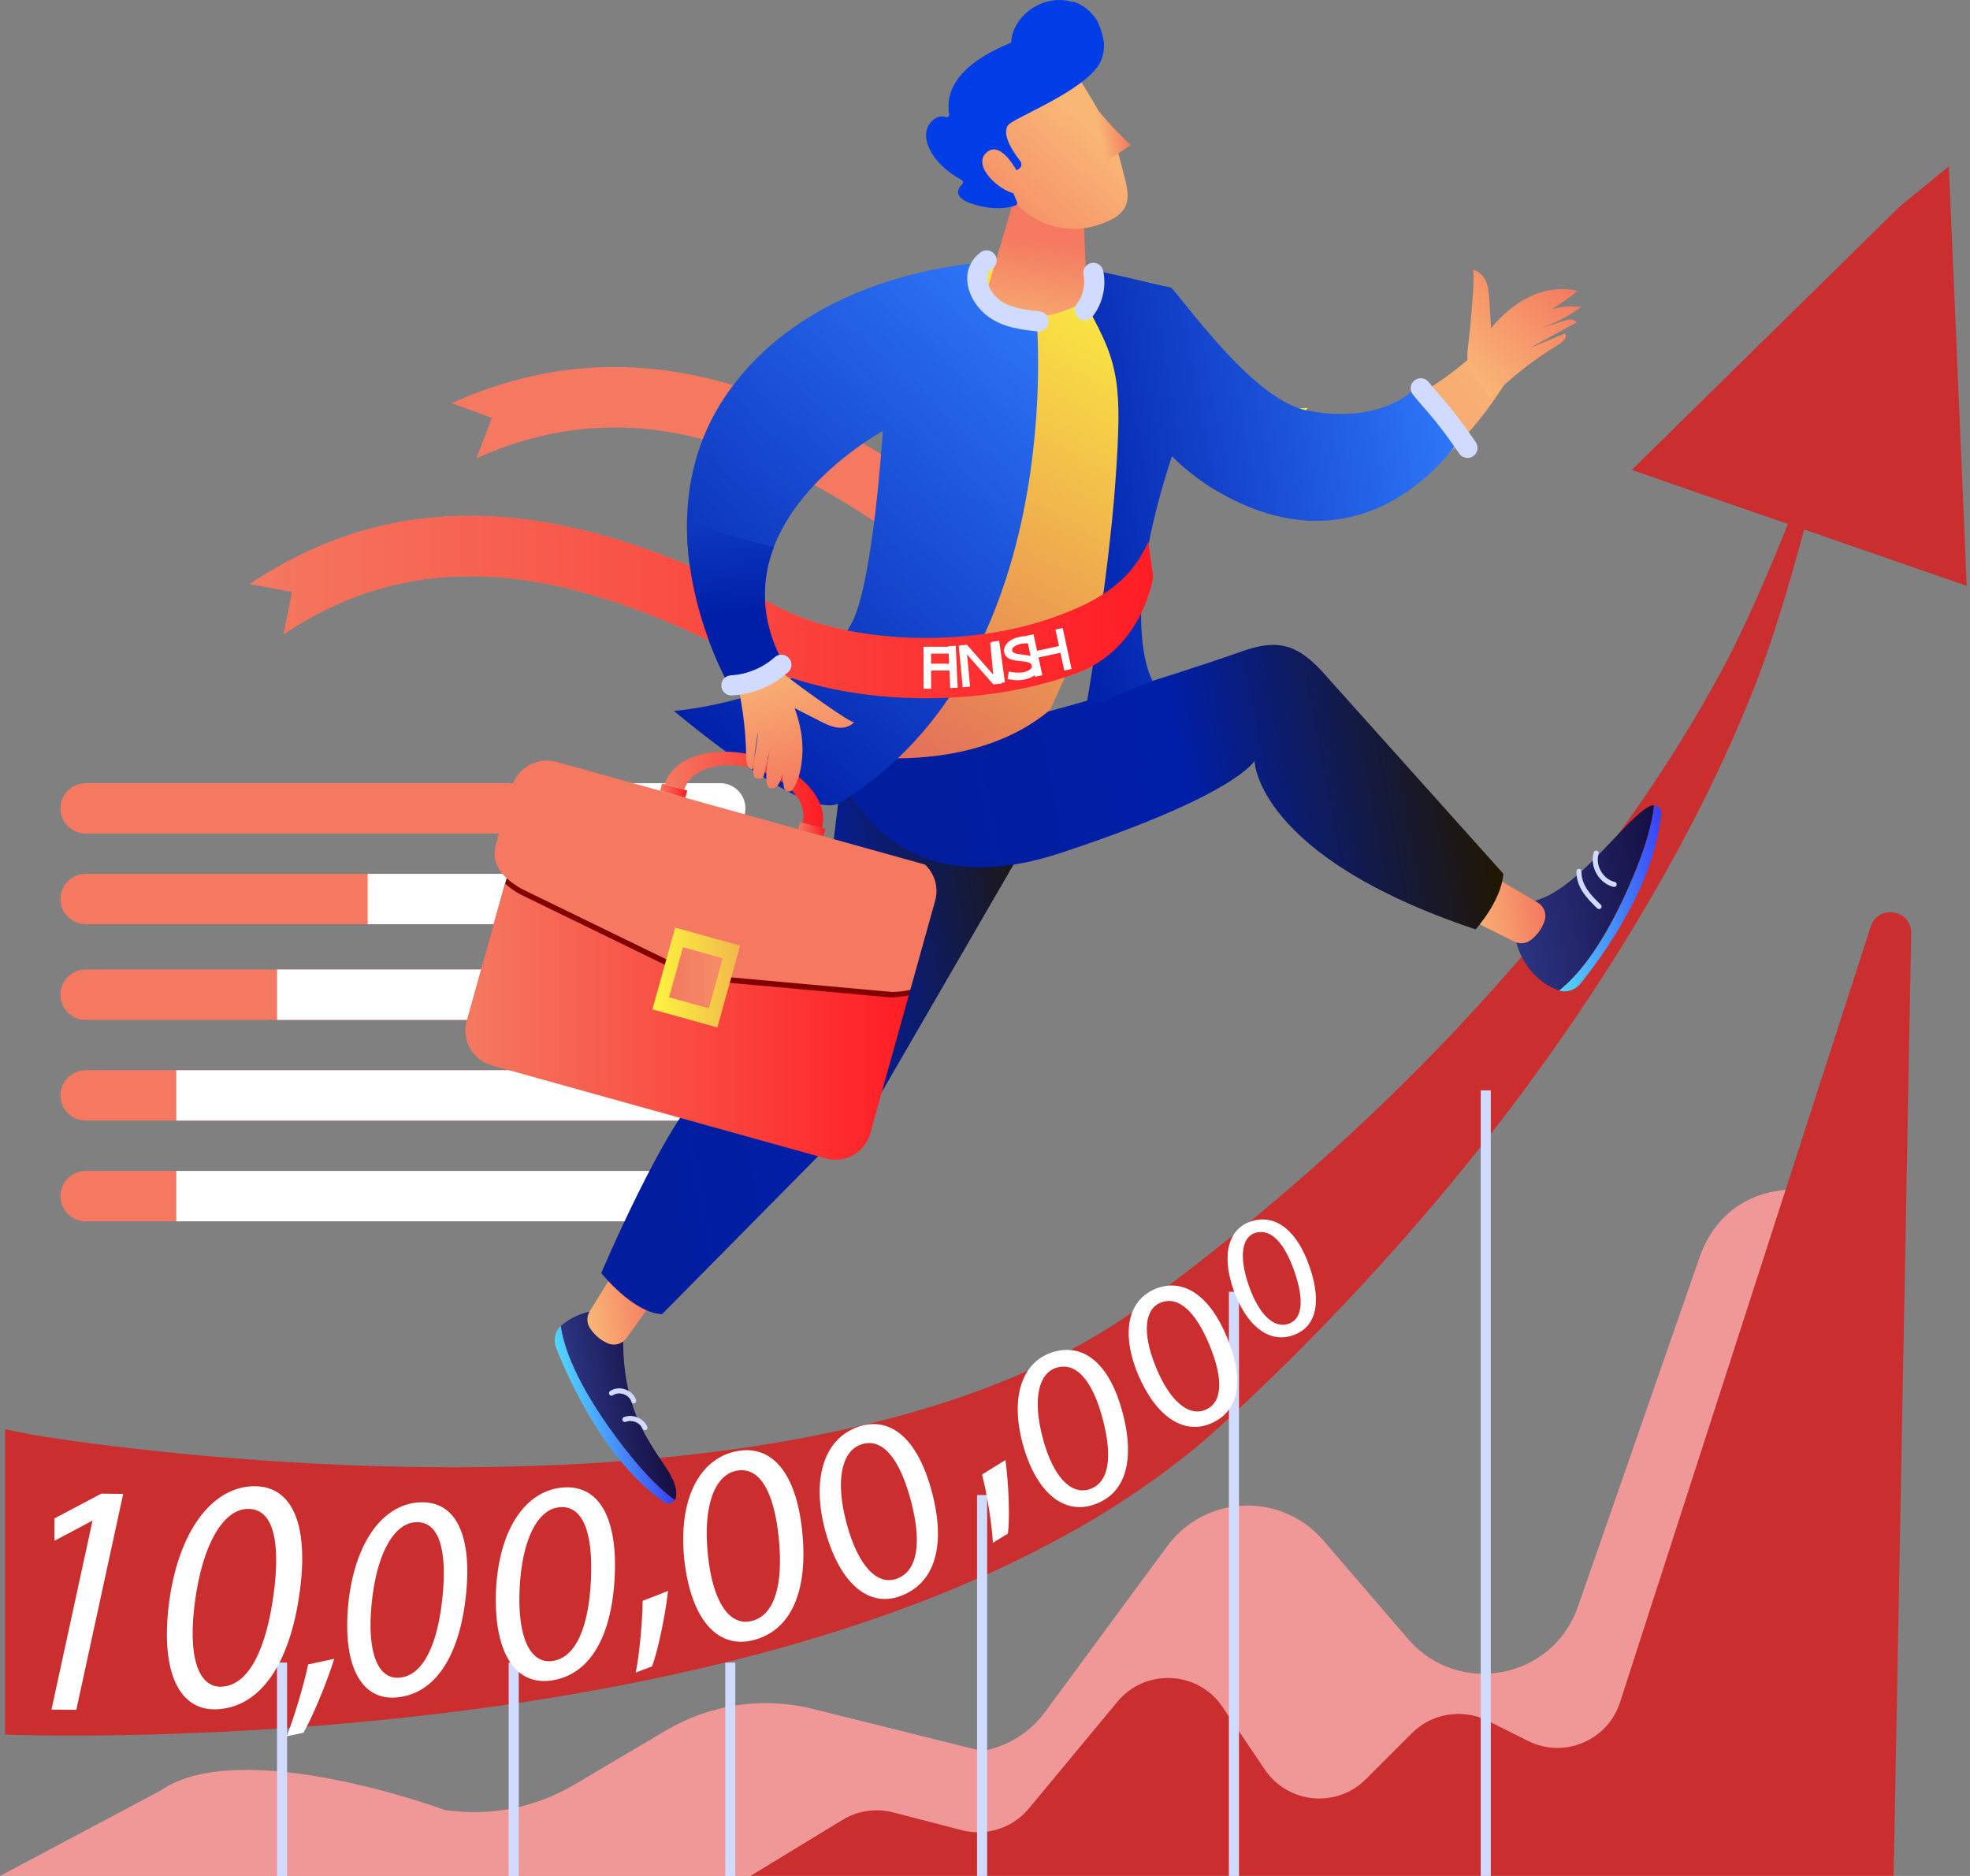 <svg width="147" height="140" viewBox="0 0 147 140" fill="none" xmlns="http://www.w3.org/2000/svg">
<rect x="0" y="0" width="147" height="140" fill="#808080" stroke="none"/>
<path d="M145.422 12.411L141.757 15.41L121.764 35.069L133.414 39.109C133.339 39.293 133.268 39.481 133.193 39.665C132.49 41.401 131.764 43.126 131.002 44.829C130.239 46.531 129.453 48.211 128.585 49.835C125.094 56.355 120.836 62.455 116.206 68.193C111.561 73.928 106.498 79.299 101.128 84.297C98.441 86.796 95.675 89.201 92.838 91.516C92.135 92.103 91.413 92.666 90.699 93.234L89.624 94.087L88.534 94.921C87.809 95.477 87.088 96.037 86.347 96.571L85.246 97.383C84.882 97.653 84.502 97.939 84.171 98.153C78.703 101.904 72.235 104.395 65.497 106.09C58.744 107.785 51.697 108.714 44.587 109.168C37.469 109.615 30.276 109.589 23.094 109.206C19.505 109.014 15.916 108.732 12.349 108.368C10.568 108.184 8.79 107.977 7.028 107.748C6.148 107.631 5.269 107.511 4.405 107.383L3.119 107.188L2.495 107.086L2.195 107.034C2.138 107.022 1.12 106.808 0.38 106.669V129.447H0.421L1.199 129.474L2.717 129.504C3.721 129.519 4.717 129.526 5.709 129.522C7.693 129.519 9.662 129.489 11.628 129.432C15.559 129.319 19.479 129.113 23.391 128.808C31.215 128.199 39.021 127.207 46.785 125.685C54.542 124.152 62.269 122.1 69.785 119.124C71.66 118.372 73.524 117.571 75.366 116.696C77.204 115.813 79.019 114.866 80.804 113.84C82.585 112.81 84.329 111.686 86.024 110.48C87.719 109.273 89.361 107.969 90.921 106.553C91.331 106.196 91.665 105.872 92.018 105.538L93.074 104.546C93.781 103.888 94.469 103.212 95.16 102.539L96.197 101.528L97.216 100.498C97.896 99.814 98.576 99.13 99.238 98.431C101.913 95.654 104.499 92.794 106.983 89.859C111.951 83.985 116.521 77.795 120.595 71.312C124.654 64.826 128.262 58.065 131.043 50.94C131.738 49.151 132.332 47.339 132.896 45.532C133.459 43.724 133.978 41.909 134.47 40.086C134.523 39.894 134.572 39.706 134.621 39.515L146.756 43.72L145.422 12.396V12.411Z" fill="#CA2E2E"/>
<path d="M60.491 52.026C62.494 52.296 64.599 51.725 66.196 50.481" stroke="#D0DBFF" stroke-width="1.503" stroke-miterlimit="10" stroke-linecap="round"/>
<path d="M53.742 62.206H6.389C5.352 62.206 4.51 61.365 4.51 60.327C4.51 59.29 5.352 58.448 6.389 58.448H53.742C54.779 58.448 55.62 59.29 55.62 60.327C55.62 61.365 54.779 62.206 53.742 62.206Z" fill="#F47960"/>
<path d="M53.742 68.971H6.389C5.352 68.971 4.51 68.129 4.51 67.092C4.51 66.055 5.352 65.213 6.389 65.213H53.742C54.779 65.213 55.62 66.055 55.62 67.092C55.62 68.129 54.779 68.971 53.742 68.971Z" fill="#F47960"/>
<path d="M53.742 65.213H27.435V68.971H53.742C54.779 68.971 55.621 68.129 55.621 67.092C55.621 66.055 54.779 65.213 53.742 65.213Z" fill="white"/>
<path d="M53.742 76.111H6.389C5.352 76.111 4.51 75.27 4.51 74.232C4.51 73.195 5.352 72.353 6.389 72.353H53.742C54.779 72.353 55.62 73.195 55.62 74.232C55.62 75.27 54.779 76.111 53.742 76.111Z" fill="#F47960"/>
<path d="M53.741 72.353H20.67V76.111H53.741C54.779 76.111 55.62 75.27 55.62 74.232C55.62 73.195 54.779 72.353 53.741 72.353Z" fill="white"/>
<path d="M53.742 83.628H6.389C5.352 83.628 4.51 82.786 4.51 81.749C4.51 80.712 5.352 79.87 6.389 79.87H53.742C54.779 79.87 55.62 80.712 55.62 81.749C55.62 82.786 54.779 83.628 53.742 83.628Z" fill="#F47960"/>
<path d="M53.742 79.87H13.154V83.628H53.742C54.779 83.628 55.621 82.786 55.621 81.749C55.621 80.712 54.779 79.87 53.742 79.87Z" fill="white"/>
<path d="M53.742 91.144H6.389C5.352 91.144 4.51 90.302 4.51 89.265C4.51 88.228 5.352 87.386 6.389 87.386H53.742C54.779 87.386 55.62 88.228 55.62 89.265C55.62 90.302 54.779 91.144 53.742 91.144Z" fill="#F47960"/>
<path d="M53.742 87.386H13.154V91.144H53.742C54.779 91.144 55.621 90.302 55.621 89.265C55.621 88.228 54.779 87.386 53.742 87.386Z" fill="white"/>
<path d="M53.742 58.448H38.709V62.206H53.742C54.779 62.206 55.621 61.365 55.621 60.327C55.621 59.29 54.779 58.448 53.742 58.448Z" fill="white"/>
<path d="M141.306 96.236C141.306 87.852 129.596 85.871 126.837 93.79L117.739 119.913C115.852 125.328 108.813 126.666 105.074 122.318L98.73 114.944C95.611 111.322 89.932 111.536 87.099 115.384L77.974 127.771C76.813 129.346 75.118 130.353 73.28 130.68L60.664 127.534C56.947 126.606 53.016 127.181 49.717 129.128L42.805 133.213C39.908 134.923 36.51 135.58 33.184 135.073C33.184 135.073 18.032 129.47 12.019 133.604L0 140H141.306V96.236Z" fill="#F09797"/>
<path d="M55.997 140L62.867 135.817C64.001 135.126 65.366 134.926 66.651 135.257L71.766 136.584C73.607 137.061 75.562 136.43 76.775 134.964L83.379 127C85.468 124.479 89.395 124.674 91.225 127.388L94.375 132.055C96.104 134.615 99.734 134.964 101.917 132.781L105.352 129.346C106.848 127.85 109.129 127.482 111.02 128.425L114.019 129.924C116.706 131.27 119.96 129.902 120.885 127.042L139.589 69.151C140.138 67.456 142.644 67.874 142.611 69.655L141.303 139.992H55.993L55.997 140Z" fill="#CA2E2E"/>
<path d="M21.422 124.077H20.67V140H21.422V124.077Z" fill="#D0DBFF"/>
<path d="M73.66 111.57H72.908V140H73.66V111.57Z" fill="#D0DBFF"/>
<path d="M111.241 81.373H110.49V140H111.241V81.373Z" fill="#D0DBFF"/>
<path d="M92.451 96.405H91.699V140H92.451V96.405Z" fill="#D0DBFF"/>
<path d="M54.869 124.077H54.118V140H54.869V124.077Z" fill="#D0DBFF"/>
<path d="M38.709 124.077H37.958V140H38.709V124.077Z" fill="#D0DBFF"/>
<path d="M87.381 21.442L85.235 30.834C88.756 35.373 92.139 37.609 95.25 38.391C95.175 35.167 96.517 32.224 97.569 30.431C91.534 31.367 87.381 21.442 87.381 21.442Z" fill="url(#paint0_linear_48_463)"/>
<path d="M109.881 26.542C104.837 30.965 100.688 31.724 97.516 30.631C96.464 32.427 95.179 35.166 95.254 38.391C105.149 40.875 112.294 28.616 112.294 28.616L109.885 26.538L109.881 26.542Z" fill="url(#paint1_linear_48_463)"/>
<path d="M69.101 52.112C64.355 52.112 59.691 51.191 56.162 49.391C44.944 43.66 32.94 39.443 21.166 47.328L21.794 44.171L18.655 43.581C32.399 34.377 46.364 39.323 58.21 45.377C63.513 48.087 72.344 48.361 78.76 46.02C81.401 45.054 84.291 43.713 85.682 40.409L86.058 43.04C86.058 43.04 85.302 48.429 80.304 50.255C76.895 51.499 72.968 52.112 69.097 52.112H69.101Z" fill="#F47960"/>
<path d="M84.694 42.736C80.026 42.236 75.434 40.71 72.405 38.455C61.736 30.51 48.789 23.306 33.704 30.085L36.699 31.19L35.553 34.201C48.477 28.391 59.608 34.554 69.714 42.074C72.89 44.438 77.336 46.122 82.018 46.914C82.732 47.035 83.458 47.129 84.179 47.208C84.217 45.855 84.341 44.13 84.698 42.736H84.694Z" fill="#F47960"/>
<path d="M41.847 98.954C41.412 99.344 41.276 100.017 41.509 100.607C42.422 102.93 45.14 109.014 49.54 112.092C49.83 112.295 50.183 112.205 50.356 111.942C49.24 111.141 47.767 109.694 45.88 107.12C42.983 103.163 42.092 100.555 41.851 98.954H41.847Z" fill="url(#paint2_linear_48_463)"/>
<path d="M46.602 97.969C46.602 97.969 43.978 97.12 41.862 98.938C41.859 98.942 41.855 98.95 41.847 98.954C42.088 100.554 42.975 103.163 45.876 107.12C47.763 109.694 49.236 111.141 50.352 111.942C50.408 111.859 50.446 111.757 50.454 111.641C50.694 109.1 45.73 107.251 46.602 97.969Z" fill="url(#paint3_linear_48_463)"/>
<path d="M48.522 97.383L46.752 99.859C46.44 100.295 45.865 100.464 45.369 100.258C44.937 100.073 44.429 99.735 44.02 99.111C43.772 98.736 43.768 98.251 44.001 97.867L45.711 95.094C46.12 94.433 47.053 94.354 47.564 94.94L48.451 95.954C48.804 96.357 48.834 96.95 48.522 97.39V97.383Z" fill="url(#paint4_linear_48_463)"/>
<path d="M47.289 104.737C47.207 104.737 47.135 104.685 47.109 104.602C47.034 104.354 46.82 104.143 46.534 104.046C46.248 103.948 45.951 103.978 45.737 104.125C45.651 104.185 45.534 104.162 45.474 104.08C45.414 103.993 45.437 103.877 45.519 103.817C45.831 103.599 46.256 103.55 46.654 103.689C47.053 103.828 47.357 104.128 47.466 104.493C47.496 104.591 47.44 104.696 47.338 104.726C47.319 104.73 47.301 104.734 47.286 104.734L47.289 104.737Z" fill="#D0DBFF"/>
<path d="M48.131 106.736C48.06 106.736 47.988 106.695 47.958 106.624C47.759 106.169 47.158 105.925 46.699 106.109C46.602 106.146 46.493 106.101 46.455 106.004C46.417 105.906 46.463 105.797 46.56 105.759C47.207 105.5 48.022 105.831 48.304 106.47C48.345 106.564 48.304 106.676 48.206 106.718C48.18 106.729 48.157 106.733 48.131 106.733V106.736Z" fill="#D0DBFF"/>
<path d="M63.145 54.412C63.145 54.412 61.555 70.23 59.943 77.352C59.943 77.352 55.11 79.043 52.37 81.418C49.631 83.793 44.865 95.004 44.865 95.004C44.865 95.004 47.214 97.965 49.398 98.078L65.821 81.459L77.602 61.117L75.363 53.127L63.141 54.408L63.145 54.412Z" fill="url(#paint5_linear_48_463)"/>
<path d="M116.337 73.917C116.894 74.105 117.544 73.89 117.942 73.394C119.509 71.451 123.459 66.085 123.959 60.737C123.993 60.384 123.741 60.124 123.425 60.102C123.282 61.47 122.753 63.465 121.445 66.378C119.438 70.854 117.608 72.917 116.337 73.913V73.917Z" fill="url(#paint6_linear_48_463)"/>
<path d="M113.132 70.271C113.132 70.271 113.692 72.974 116.315 73.913C116.322 73.913 116.33 73.913 116.334 73.917C117.604 72.917 119.434 70.854 121.441 66.382C122.749 63.469 123.279 61.474 123.421 60.106C123.32 60.098 123.215 60.117 123.11 60.166C121.433 60.917 117.942 66.186 114.688 67.178C113.207 67.629 114.327 69.478 113.128 70.271H113.132Z" fill="url(#paint7_linear_48_463)"/>
<path d="M112.121 65.815L114.744 67.355C115.206 67.63 115.428 68.186 115.263 68.697C115.12 69.144 114.827 69.678 114.24 70.144C113.891 70.422 113.406 70.475 113.004 70.272L110.088 68.817C109.392 68.472 109.231 67.547 109.768 66.987L110.696 66.014C111.069 65.627 111.655 65.544 112.117 65.815H112.121Z" fill="url(#paint8_linear_48_463)"/>
<path d="M119.322 67.844C119.276 67.844 119.228 67.825 119.19 67.791C118.337 66.972 117.63 66.198 117.63 65.025C117.63 64.92 117.713 64.837 117.818 64.837C117.924 64.837 118.006 64.92 118.006 65.025C118.006 66.051 118.634 66.735 119.453 67.52C119.528 67.592 119.532 67.712 119.457 67.787C119.419 67.825 119.37 67.844 119.322 67.844Z" fill="#D0DBFF"/>
<path d="M120.449 66.19C120.449 66.19 120.422 66.19 120.407 66.187C119.889 66.066 119.423 65.709 119.133 65.202C118.844 64.698 118.769 64.116 118.927 63.605C118.957 63.507 119.062 63.451 119.163 63.481C119.261 63.511 119.317 63.616 119.287 63.718C119.16 64.127 119.224 64.601 119.46 65.014C119.697 65.427 120.073 65.721 120.494 65.818C120.595 65.841 120.659 65.942 120.633 66.044C120.614 66.13 120.535 66.19 120.449 66.19Z" fill="#D0DBFF"/>
<path d="M63.186 53.138L62.668 57.486C62.668 57.486 65.862 68.028 79.091 63.672C92.32 59.316 93.609 56.78 93.609 56.78C93.609 56.78 93.718 63.875 110.107 69.358C110.107 69.358 112.042 67.231 112.178 65.205L98.569 50.015C96.701 48.038 95.251 47.696 92.684 48.606C87.017 50.612 76.306 53.852 74.596 53.882L63.183 53.142L63.186 53.138Z" fill="url(#paint9_linear_48_463)"/>
<path d="M68.064 20.622C64.148 21.566 58.248 24.617 54.907 29.09C56.407 30.228 58.733 32.096 60.567 34.031C61.615 32.6 63.897 30.709 66.35 29.593C66.535 38.737 63.9 47.275 62.078 55.235C61.965 55.735 62.292 56.223 62.795 56.298C65.433 56.697 73.126 57.385 78.365 52.972L87.87 31.934C88.892 29.672 89.38 27.203 89.298 24.723L87.381 21.442C87.381 21.442 76.595 18.567 68.061 20.622H68.064Z" fill="url(#paint10_linear_48_463)"/>
<path d="M74.419 19.529C73.66 19.773 73.269 20.701 73.457 21.476C73.645 22.25 74.291 22.847 75.017 23.178C75.742 23.509 77.339 23.7 77.339 23.7C77.339 23.7 79.82 49.432 62.664 59.914C60.146 61.451 50.292 53.055 50.292 53.055C50.292 53.055 60.473 52.292 63.558 46.497C65.163 43.48 65.877 32.164 65.877 32.164C65.877 32.164 52.63 39.319 58.628 49.804C59.007 50.466 54.494 51.308 54.494 51.308C54.494 51.308 47.27 39.101 54.415 29.153C61.236 19.653 74.419 19.533 74.419 19.533V19.529Z" fill="url(#paint11_linear_48_463)"/>
<path d="M75.911 14.034L73.762 21.314C73.63 21.757 73.784 22.235 74.153 22.517C75.145 23.279 77.366 24.399 80.541 22.701C80.891 22.513 81.098 22.137 81.082 21.739L80.835 15.538L75.908 14.027L75.911 14.034Z" fill="url(#paint12_linear_48_463)"/>
<path d="M80.124 5.263C80.124 5.263 82.973 9.465 83.555 11.84C84.138 14.215 84.95 15.677 82.263 16.68C79.576 17.684 76.982 16.74 75.265 14.587C75.265 14.587 72.589 11.276 72.751 9.683C72.912 8.089 80.12 5.267 80.12 5.267L80.124 5.263Z" fill="url(#paint13_linear_48_463)"/>
<path d="M81.827 8.097C82.608 9.063 83.461 9.976 84.371 10.825C83.785 11.223 83.198 11.618 82.612 12.016C82.33 10.87 82.052 9.72 81.77 8.574" fill="url(#paint14_linear_48_463)"/>
<path d="M81.605 1.185C81.184 0.655 80.632 0.268 80.056 0.126C80.019 0.118 79.985 0.122 79.951 0.133C79.82 0.096 79.684 0.062 79.545 0.039C77.896 -0.22 76.137 0.836 75.592 2.411C75.509 2.655 75.464 2.922 75.453 3.185C72.322 4.451 70.447 6.221 70.823 8.529C70.849 8.679 70.703 8.792 70.56 8.739C70.278 8.634 69.861 8.638 69.406 9.19C68.613 10.156 69.383 12.137 71.762 13.437C71.875 13.497 71.901 13.651 71.811 13.741C71.484 14.053 71.033 14.737 72.623 15.237C74.265 15.756 75.37 15.481 75.784 15.331C75.889 15.293 75.938 15.177 75.892 15.075L75.043 13.084C74.994 12.971 75.066 12.843 75.186 12.821L75.9 12.685L76.046 12.588C76.231 12.46 76.272 12.204 76.133 12.028C75.599 11.344 74.513 9.754 75.423 9.168C76.595 8.409 81.436 6.439 82.187 4.451C82.338 4.053 82.394 3.647 82.383 3.252C82.383 3.252 82.191 1.824 81.612 1.189L81.605 1.185Z" fill="#003DE6"/>
<path d="M76.061 13.106C76.061 13.106 74.754 10.329 73.6 11.393C72.442 12.456 74.893 14.538 75.968 14.452L76.065 13.11L76.061 13.106Z" fill="url(#paint15_linear_48_463)"/>
<path d="M87.381 21.442C88.836 23.08 93.665 29.871 97.517 30.631C103.474 31.807 105.943 28.669 105.943 28.669L108.991 32.686C108.991 32.686 102.226 43.513 90.591 36.516C88.749 35.407 87.453 34.047 87.453 34.047C87.453 34.047 85.468 39.77 85.19 44.412C84.912 49.053 86.006 50.812 86.006 50.812L81.034 52.837C81.034 52.837 82.695 43.378 83.228 35.986C83.758 28.62 83.484 27.143 81.177 22.986L81.8 20.194" fill="url(#paint16_linear_48_463)"/>
<path d="M109.502 34.171C109.261 34.171 109.024 34.054 108.882 33.844C107.562 31.912 106.728 30.958 106.116 30.262C105.852 29.962 105.623 29.702 105.42 29.432C105.168 29.101 105.232 28.631 105.559 28.38C105.89 28.128 106.36 28.192 106.612 28.522C106.788 28.752 106.987 28.981 107.243 29.274C107.878 29.999 108.75 30.995 110.122 33.002C110.355 33.344 110.268 33.814 109.923 34.047C109.795 34.133 109.644 34.178 109.502 34.178V34.171Z" fill="#D0DBFF"/>
<path d="M109.889 20.142C110.351 20.213 110.712 20.596 110.892 21.025C111.073 21.453 111.103 21.93 111.133 22.396C111.174 23.095 111.215 23.794 111.26 24.493C112.05 23.539 112.993 22.697 114.109 22.16C115.225 21.622 116.518 21.412 117.717 21.709C116.559 22.667 115.267 23.464 113.887 24.061C115.015 23.14 116.537 22.716 117.98 22.922C116.988 23.648 115.875 24.208 114.703 24.572C115.383 24.358 116.063 24.144 116.744 23.926C117.056 23.828 117.484 23.772 117.634 24.061C116.484 24.693 115.334 25.328 114.184 25.959C115.052 25.598 115.924 25.241 116.792 24.881C116.958 25.207 116.59 25.542 116.274 25.73C114.432 26.842 112.726 28.184 111.212 29.713C110.084 28.015 109.257 27.872 109.55 25.824C109.622 25.335 110.152 20.179 109.885 20.138L109.889 20.142Z" fill="url(#paint17_linear_48_463)"/>
<path d="M69.102 52.112C64.355 52.112 59.691 51.191 56.162 49.391C44.944 43.66 32.941 39.443 21.166 47.328L21.794 44.171L18.656 43.581C32.4 34.377 46.365 39.323 58.211 45.377C63.513 48.087 72.345 48.361 78.76 46.02C81.402 45.054 84.292 43.713 85.683 40.409L86.058 43.04C86.058 43.04 85.303 48.429 80.305 50.255C76.896 51.499 72.969 52.112 69.098 52.112H69.102Z" fill="url(#paint18_linear_48_463)"/>
<path d="M66.324 79.561L36.237 71.177L38.398 63.416L68.489 71.801L66.324 79.561Z" fill="#820000"/>
<path d="M69.011 64.518L41.716 56.911L41.517 56.855C40.089 56.457 38.597 57.298 38.198 58.727L37.007 62.996C36.721 64.014 37.048 64.83 37.792 65.525C38.089 65.803 38.458 66.066 38.879 66.314L52.017 72.711L66.572 74.03C67.053 74.015 67.508 73.97 67.925 73.872L69.782 67.212C70.06 66.209 69.729 65.175 69.011 64.51V64.518Z" fill="#F47960"/>
<path d="M51.908 73.117L38.77 66.72C38.349 66.472 37.98 66.213 37.683 65.931L34.824 76.191C34.425 77.619 35.267 79.111 36.695 79.509L61.623 86.454C63.051 86.853 64.543 86.011 64.941 84.583L67.812 74.278C67.399 74.376 66.941 74.421 66.46 74.436L51.904 73.117H51.908Z" fill="url(#paint19_linear_48_463)"/>
<path d="M53.528 76.679L48.68 75.326L50.382 69.223L55.226 70.572L53.528 76.679Z" fill="url(#paint20_linear_48_463)"/>
<path d="M52.892 75.251L49.924 74.424L50.965 70.689L53.934 71.516L52.892 75.251Z" fill="url(#paint21_linear_48_463)"/>
<path d="M51.134 59.535L49.251 59.008L49.398 58.471L51.284 58.997L51.134 59.535Z" fill="url(#paint22_linear_48_463)"/>
<path d="M61.443 62.406L59.556 61.883L59.706 61.342L61.593 61.868L61.443 62.406Z" fill="url(#paint23_linear_48_463)"/>
<path d="M56.512 56.441C53.272 55.539 50.183 56.472 49.608 58.527L51.062 58.933C51.495 57.389 53.817 56.686 56.252 57.362C58.688 58.042 60.315 59.843 59.883 61.391L61.337 61.797C61.908 59.741 59.747 57.343 56.508 56.441H56.512Z" fill="url(#paint24_linear_48_463)"/>
<path d="M77.508 24.738C77.482 24.738 77.456 24.738 77.426 24.734C76.231 24.606 74.743 24.445 73.589 23.512C72.924 22.975 72.153 21.927 72.172 20.743C72.183 19.98 72.529 19.319 73.168 18.834C73.499 18.582 73.972 18.649 74.22 18.98C74.472 19.311 74.408 19.781 74.074 20.032C73.803 20.235 73.675 20.472 73.671 20.769C73.664 21.34 74.096 21.994 74.532 22.344C75.28 22.949 76.313 23.099 77.584 23.238C77.997 23.283 78.294 23.655 78.249 24.065C78.208 24.448 77.881 24.734 77.501 24.734L77.508 24.738Z" fill="#D0DBFF"/>
<path d="M80.939 23.903C80.778 23.903 80.612 23.851 80.477 23.742C80.15 23.486 80.094 23.013 80.349 22.686C80.816 22.088 81.007 21.261 80.849 20.521C80.763 20.115 81.022 19.717 81.428 19.63C81.834 19.544 82.232 19.803 82.319 20.209C82.57 21.393 82.277 22.667 81.529 23.618C81.383 23.806 81.161 23.907 80.936 23.907L80.939 23.903Z" fill="#D0DBFF"/>
<path d="M63.746 53.878C63.449 54.239 62.934 54.359 62.472 54.295C62.01 54.232 61.585 54.017 61.168 53.807C60.544 53.487 59.92 53.168 59.297 52.852C59.718 54.014 59.966 55.258 59.86 56.49C59.781 57.419 59.612 58.2 59.165 58.903C58.985 59.185 58.545 59.083 58.492 58.753C58.312 57.606 58.184 56.543 58.334 55.337C58.556 56.776 58.511 58.963 57.5 58.824C56.959 58.749 57.203 56.975 57.481 55.78C57.324 56.475 57.162 57.17 57 57.866C56.925 58.185 56.7 58.091 56.369 58.076C55.933 57.588 56.504 55.941 56.546 54.63C56.414 55.562 56.283 56.494 56.151 57.422C55.786 57.4 55.685 56.911 55.681 56.547C55.659 54.393 55.366 52.243 54.817 50.161C56.854 50.053 57.395 49.414 59.011 50.706C59.394 51.015 63.57 54.089 63.742 53.882L63.746 53.878Z" fill="url(#paint25_linear_48_463)"/>
<path d="M58.628 49.804C56.688 46.415 56.764 43.378 57.748 40.811C56.196 40.462 54.667 40.018 53.171 39.481C52.525 39.248 51.882 39.004 51.266 38.97C51.175 45.689 54.494 51.304 54.494 51.304C54.494 51.304 59.007 50.462 58.628 49.801V49.804Z" fill="url(#paint26_linear_48_463)"/>
<path d="M54.577 51.902C54.178 51.902 53.847 51.59 53.825 51.188C53.802 50.774 54.122 50.421 54.535 50.398C55.727 50.335 56.918 49.846 57.805 49.049C58.113 48.771 58.59 48.797 58.864 49.109C59.143 49.418 59.116 49.895 58.804 50.169C57.647 51.203 56.159 51.819 54.61 51.898C54.595 51.898 54.584 51.898 54.569 51.898L54.577 51.902Z" fill="#D0DBFF"/>
<path d="M69.474 48.779L69.475 49.53L70.959 49.527L70.96 50.038L69.476 50.041L69.478 51.397L68.921 51.398L68.915 48.269L71.089 48.265L71.09 48.776L69.474 48.779Z" fill="white"/>
<path d="M70.762 48.222L71.316 48.196L71.461 51.322L70.906 51.348L70.762 48.222Z" fill="white"/>
<path d="M71.54 48.177L72.15 48.119L74.115 50.349L73.888 47.955L74.441 47.902L74.736 51.018L74.12 51.076L72.16 48.842L72.388 51.24L71.835 51.292L71.54 48.177Z" fill="white"/>
<path d="M74.01 47.895L74.559 47.819L74.986 50.919L74.436 50.995L74.01 47.895Z" fill="white"/>
<path d="M76.181 47.51C76.469 47.461 76.761 47.456 77.056 47.493L77.149 47.504L77.057 48.038L76.97 48.028C76.696 48 76.451 48.005 76.235 48.041C76.023 48.077 75.846 48.143 75.706 48.238C75.567 48.333 75.507 48.435 75.525 48.544C75.537 48.614 75.581 48.671 75.657 48.713C75.734 48.755 75.829 48.786 75.943 48.806C76.056 48.824 76.18 48.84 76.315 48.854C76.451 48.868 76.589 48.888 76.727 48.914C76.866 48.939 76.994 48.974 77.111 49.018C77.229 49.062 77.33 49.131 77.414 49.224C77.499 49.315 77.554 49.428 77.576 49.563C77.591 49.65 77.591 49.738 77.575 49.829C77.56 49.918 77.524 50.009 77.467 50.104C77.412 50.198 77.337 50.285 77.243 50.365C77.151 50.443 77.028 50.516 76.874 50.582C76.721 50.647 76.545 50.696 76.347 50.729C76.149 50.763 75.967 50.775 75.802 50.766C75.636 50.755 75.458 50.73 75.269 50.691L75.183 50.674L75.278 50.117L75.369 50.136C75.757 50.204 76.07 50.218 76.307 50.178C76.53 50.14 76.704 50.075 76.83 49.984C76.958 49.892 77.012 49.791 76.993 49.679C76.983 49.617 76.952 49.565 76.902 49.523C76.852 49.481 76.788 49.449 76.712 49.428C76.635 49.405 76.548 49.387 76.45 49.374C76.354 49.36 76.253 49.349 76.147 49.338C76.041 49.328 75.935 49.315 75.828 49.301C75.721 49.286 75.618 49.264 75.517 49.235C75.419 49.206 75.329 49.169 75.249 49.124C75.168 49.08 75.1 49.019 75.044 48.942C74.987 48.864 74.95 48.773 74.932 48.669C74.888 48.408 74.979 48.168 75.203 47.948C75.43 47.728 75.755 47.582 76.181 47.51Z" fill="white"/>
<path d="M78.757 46.983L79.299 46.866L79.957 49.925L79.415 50.042L79.129 48.714L77.493 49.065L77.778 50.394L77.236 50.51L76.578 47.451L77.121 47.334L77.385 48.566L79.022 48.214L78.757 46.983Z" fill="white"/>
<path d="M4.059 113.321L4.067 114.986L6.859 113.501H6.9L3.841 127.583L5.694 127.602L9.193 111.487L7.558 111.468L4.059 113.321Z" fill="white"/>
<path d="M18.735 110.923C15.826 111.096 13.349 114.185 12.616 119.578C11.936 124.896 13.432 127.726 16.232 127.56C19.407 127.373 21.625 124.25 22.369 118.781C23.064 113.659 21.756 110.743 18.735 110.923ZM20.415 118.996C19.855 123.103 18.554 125.757 16.57 125.873C14.807 125.978 13.984 123.671 14.552 119.488C15.146 115.11 16.698 112.712 18.396 112.611C20.403 112.49 20.952 115.035 20.415 118.996Z" fill="white"/>
<path d="M21.392 129.575L22.643 129.312C23.278 128.226 24.342 125.7 24.943 123.791L22.996 124.212C22.651 125.835 21.929 128.233 21.392 129.571V129.575Z" fill="white"/>
<path d="M31.212 112.122C28.581 112.321 26.45 115.057 25.98 119.777C25.556 124.426 27.01 126.873 29.539 126.681C32.407 126.463 34.305 123.701 34.782 118.921C35.229 114.441 33.94 111.919 31.212 112.126V112.122ZM33.023 119.139C32.666 122.731 31.58 125.069 29.787 125.204C28.194 125.324 27.367 123.325 27.732 119.668C28.115 115.839 29.434 113.719 30.968 113.603C32.779 113.467 33.369 115.677 33.023 119.139Z" fill="white"/>
<path d="M41.874 111.021C39.224 111.314 37.217 114.091 37.007 118.755C36.838 123.351 38.45 125.711 41.002 125.43C43.892 125.11 45.658 122.318 45.872 117.586C46.071 113.155 44.624 110.716 41.874 111.021ZM41.167 123.964C39.559 124.14 38.608 122.201 38.773 118.582C38.946 114.794 40.16 112.659 41.704 112.486C43.531 112.284 44.252 114.441 44.098 117.868C43.937 121.423 42.971 123.765 41.167 123.964Z" fill="white"/>
<path d="M47.439 124.821L48.661 124.355C49.078 123.216 49.634 120.642 49.848 118.729L47.954 119.469C47.939 121.063 47.71 123.46 47.439 124.821Z" fill="white"/>
<path d="M54.847 108.326C52.208 108.916 50.589 111.848 51.062 116.406C51.569 120.893 53.546 122.998 56.083 122.431C58.962 121.784 60.337 118.868 59.856 114.245C59.409 109.916 57.583 107.714 54.847 108.326ZM56.034 120.984C54.433 121.341 53.185 119.567 52.821 116.034C52.438 112.332 53.355 110.115 54.892 109.773C56.711 109.367 57.759 111.378 58.105 114.726C58.466 118.199 57.831 120.585 56.034 120.987V120.984Z" fill="white"/>
<path d="M63.968 106.507C61.585 107.368 60.491 110.224 61.593 114.29C62.716 118.289 64.87 119.95 67.162 119.12C69.763 118.18 70.627 115.365 69.511 111.243C68.466 107.379 66.441 105.613 63.964 106.507H63.968ZM66.91 117.819C65.467 118.342 64.043 116.891 63.186 113.738C62.291 110.435 62.829 108.315 64.219 107.811C65.862 107.218 67.136 108.909 67.944 111.893C68.782 114.989 68.537 117.233 66.91 117.819Z" fill="white"/>
<path d="M73.28 110.04C73.664 111.528 74.021 113.813 74.088 115.136L75.212 114.448C75.355 113.298 75.28 110.784 75.024 108.958L73.28 110.04Z" fill="white"/>
<path d="M78.628 100.885C76.385 101.543 75.329 104.042 76.309 107.74C77.313 111.374 79.308 112.968 81.466 112.336C83.912 111.622 84.758 109.146 83.762 105.399C82.83 101.889 80.955 100.209 78.628 100.889V100.885ZM81.244 111.156C79.883 111.555 78.568 110.183 77.809 107.319C77.012 104.32 77.542 102.445 78.85 102.065C80.395 101.614 81.567 103.189 82.285 105.902C83.033 108.717 82.773 110.709 81.244 111.156Z" fill="white"/>
<path d="M86.272 96.165C84.265 96.943 83.57 99.295 84.912 102.554C86.265 105.756 88.305 107.026 90.237 106.278C92.428 105.429 92.924 103.117 91.564 99.814C90.29 96.721 88.354 95.357 86.268 96.165H86.272ZM89.899 105.23C88.681 105.703 87.298 104.576 86.261 102.046C85.171 99.401 85.445 97.664 86.618 97.21C88.001 96.672 89.271 97.999 90.256 100.393C91.278 102.873 91.267 104.7 89.899 105.23Z" fill="white"/>
<path d="M97.72 94.534C96.81 91.896 95.262 90.622 93.484 91.11C91.77 91.58 91.075 93.444 92.03 96.221C92.999 98.954 94.638 100.164 96.288 99.709C98.159 99.194 98.689 97.349 97.72 94.534ZM96.055 98.822C95.017 99.108 93.92 98.07 93.176 95.917C92.398 93.662 92.714 92.264 93.713 91.993C94.897 91.67 95.889 92.862 96.592 94.898C97.321 97.014 97.224 98.502 96.055 98.826V98.822Z" fill="white"/>
<defs>
<linearGradient id="paint0_linear_48_463" x1="96.671" y1="31.703" x2="56.526" y2="18.466" gradientUnits="userSpaceOnUse">
<stop stop-color="#FDF53F"/>
<stop offset="1" stop-color="#D93C65"/>
</linearGradient>
<linearGradient id="paint1_linear_48_463" x1="113.775" y1="24.278" x2="75.912" y2="52.251" gradientUnits="userSpaceOnUse">
<stop stop-color="#F9B776"/>
<stop offset="1" stop-color="#F47960"/>
</linearGradient>
<linearGradient id="paint2_linear_48_463" x1="42.52" y1="106.205" x2="49.039" y2="104.984" gradientUnits="userSpaceOnUse">
<stop stop-color="#53D8FF"/>
<stop offset="1" stop-color="#3840F7"/>
</linearGradient>
<linearGradient id="paint3_linear_48_463" x1="43.093" y1="105.673" x2="49.188" y2="104.531" gradientUnits="userSpaceOnUse">
<stop stop-color="#2B3582"/>
<stop offset="1" stop-color="#150E42"/>
</linearGradient>
<linearGradient id="paint4_linear_48_463" x1="43.693" y1="97.917" x2="48.798" y2="96.961" gradientUnits="userSpaceOnUse">
<stop stop-color="#F9B776"/>
<stop offset="1" stop-color="#F47960"/>
</linearGradient>
<linearGradient id="paint5_linear_48_463" x1="41.852" y1="78.946" x2="79.611" y2="71.873" gradientUnits="userSpaceOnUse">
<stop offset="0.12" stop-color="#021E9E"/>
<stop offset="0.53" stop-color="#001FA9"/>
<stop offset="1" stop-color="#201600"/>
</linearGradient>
<linearGradient id="paint6_linear_48_463" x1="115.212" y1="67.976" x2="124.986" y2="66.145" gradientUnits="userSpaceOnUse">
<stop stop-color="#53D8FF"/>
<stop offset="1" stop-color="#3840F7"/>
</linearGradient>
<linearGradient id="paint7_linear_48_463" x1="112.76" y1="68.339" x2="124.544" y2="66.132" gradientUnits="userSpaceOnUse">
<stop stop-color="#2B3582"/>
<stop offset="1" stop-color="#150E42"/>
</linearGradient>
<linearGradient id="paint8_linear_48_463" x1="109.572" y1="68.585" x2="115.175" y2="67.535" gradientUnits="userSpaceOnUse">
<stop stop-color="#F9B776"/>
<stop offset="1" stop-color="#F47960"/>
</linearGradient>
<linearGradient id="paint9_linear_48_463" x1="64.156" y1="65.461" x2="110.592" y2="56.763" gradientUnits="userSpaceOnUse">
<stop offset="0.12" stop-color="#021E9E"/>
<stop offset="0.53" stop-color="#001FA9"/>
<stop offset="1" stop-color="#201600"/>
</linearGradient>
<linearGradient id="paint10_linear_48_463" x1="80.05" y1="16.853" x2="52.726" y2="66.099" gradientUnits="userSpaceOnUse">
<stop stop-color="#FDF53F"/>
<stop offset="1" stop-color="#D93C65"/>
</linearGradient>
<linearGradient id="paint11_linear_48_463" x1="50.489" y1="54.118" x2="78.851" y2="22.802" gradientUnits="userSpaceOnUse">
<stop stop-color="#001FA9"/>
<stop offset="1" stop-color="#2F78FA"/>
</linearGradient>
<linearGradient id="paint12_linear_48_463" x1="76.766" y1="25.843" x2="77.974" y2="17.962" gradientUnits="userSpaceOnUse">
<stop stop-color="#F9B776"/>
<stop offset="1" stop-color="#F47960"/>
</linearGradient>
<linearGradient id="paint13_linear_48_463" x1="81.294" y1="9.211" x2="71.544" y2="20.05" gradientUnits="userSpaceOnUse">
<stop stop-color="#F9B776"/>
<stop offset="1" stop-color="#F47960"/>
</linearGradient>
<linearGradient id="paint14_linear_48_463" x1="82.053" y1="10.093" x2="84.154" y2="9.699" gradientUnits="userSpaceOnUse">
<stop stop-color="#F9B776"/>
<stop offset="1" stop-color="#F47960"/>
</linearGradient>
<linearGradient id="paint15_linear_48_463" x1="79.537" y1="7.629" x2="69.787" y2="18.471" gradientUnits="userSpaceOnUse">
<stop stop-color="#F9B776"/>
<stop offset="1" stop-color="#F47960"/>
</linearGradient>
<linearGradient id="paint16_linear_48_463" x1="78.086" y1="37.15" x2="108.745" y2="31.406" gradientUnits="userSpaceOnUse">
<stop stop-color="#001FA9"/>
<stop offset="1" stop-color="#2F78FA"/>
</linearGradient>
<linearGradient id="paint17_linear_48_463" x1="108.845" y1="27.505" x2="115.895" y2="20.009" gradientUnits="userSpaceOnUse">
<stop stop-color="#F9B776"/>
<stop offset="1" stop-color="#F47960"/>
</linearGradient>
<linearGradient id="paint18_linear_48_463" x1="18.66" y1="45.302" x2="86.062" y2="45.302" gradientUnits="userSpaceOnUse">
<stop stop-color="#F47960"/>
<stop offset="1" stop-color="#FF1D25"/>
</linearGradient>
<linearGradient id="paint19_linear_48_463" x1="34.722" y1="76.243" x2="67.812" y2="76.243" gradientUnits="userSpaceOnUse">
<stop stop-color="#F47960"/>
<stop offset="1" stop-color="#FF1D25"/>
</linearGradient>
<linearGradient id="paint20_linear_48_463" x1="48.68" y1="72.951" x2="68.459" y2="72.951" gradientUnits="userSpaceOnUse">
<stop stop-color="#FDF53F"/>
<stop offset="1" stop-color="#D93C65"/>
</linearGradient>
<linearGradient id="paint21_linear_48_463" x1="49.924" y1="72.97" x2="62.036" y2="72.97" gradientUnits="userSpaceOnUse">
<stop stop-color="#F47960"/>
<stop offset="1" stop-color="#F9B776"/>
</linearGradient>
<linearGradient id="paint22_linear_48_463" x1="49.251" y1="59.005" x2="51.284" y2="59.005" gradientUnits="userSpaceOnUse">
<stop stop-color="#F47960"/>
<stop offset="1" stop-color="#FF1D25"/>
</linearGradient>
<linearGradient id="paint23_linear_48_463" x1="59.556" y1="61.876" x2="61.593" y2="61.876" gradientUnits="userSpaceOnUse">
<stop stop-color="#F47960"/>
<stop offset="1" stop-color="#FF1D25"/>
</linearGradient>
<linearGradient id="paint24_linear_48_463" x1="49.608" y1="58.948" x2="61.431" y2="58.948" gradientUnits="userSpaceOnUse">
<stop stop-color="#F47960"/>
<stop offset="1" stop-color="#FF1D25"/>
</linearGradient>
<linearGradient id="paint25_linear_48_463" x1="57.923" y1="49.245" x2="60.64" y2="58.553" gradientUnits="userSpaceOnUse">
<stop stop-color="#F9B776"/>
<stop offset="1" stop-color="#F47960"/>
</linearGradient>
<linearGradient id="paint26_linear_48_463" x1="55.129" y1="47.155" x2="53.156" y2="22.069" gradientUnits="userSpaceOnUse">
<stop offset="0.06" stop-color="#001FA9"/>
<stop offset="1" stop-color="#2F78FA"/>
</linearGradient>
</defs>
</svg>
